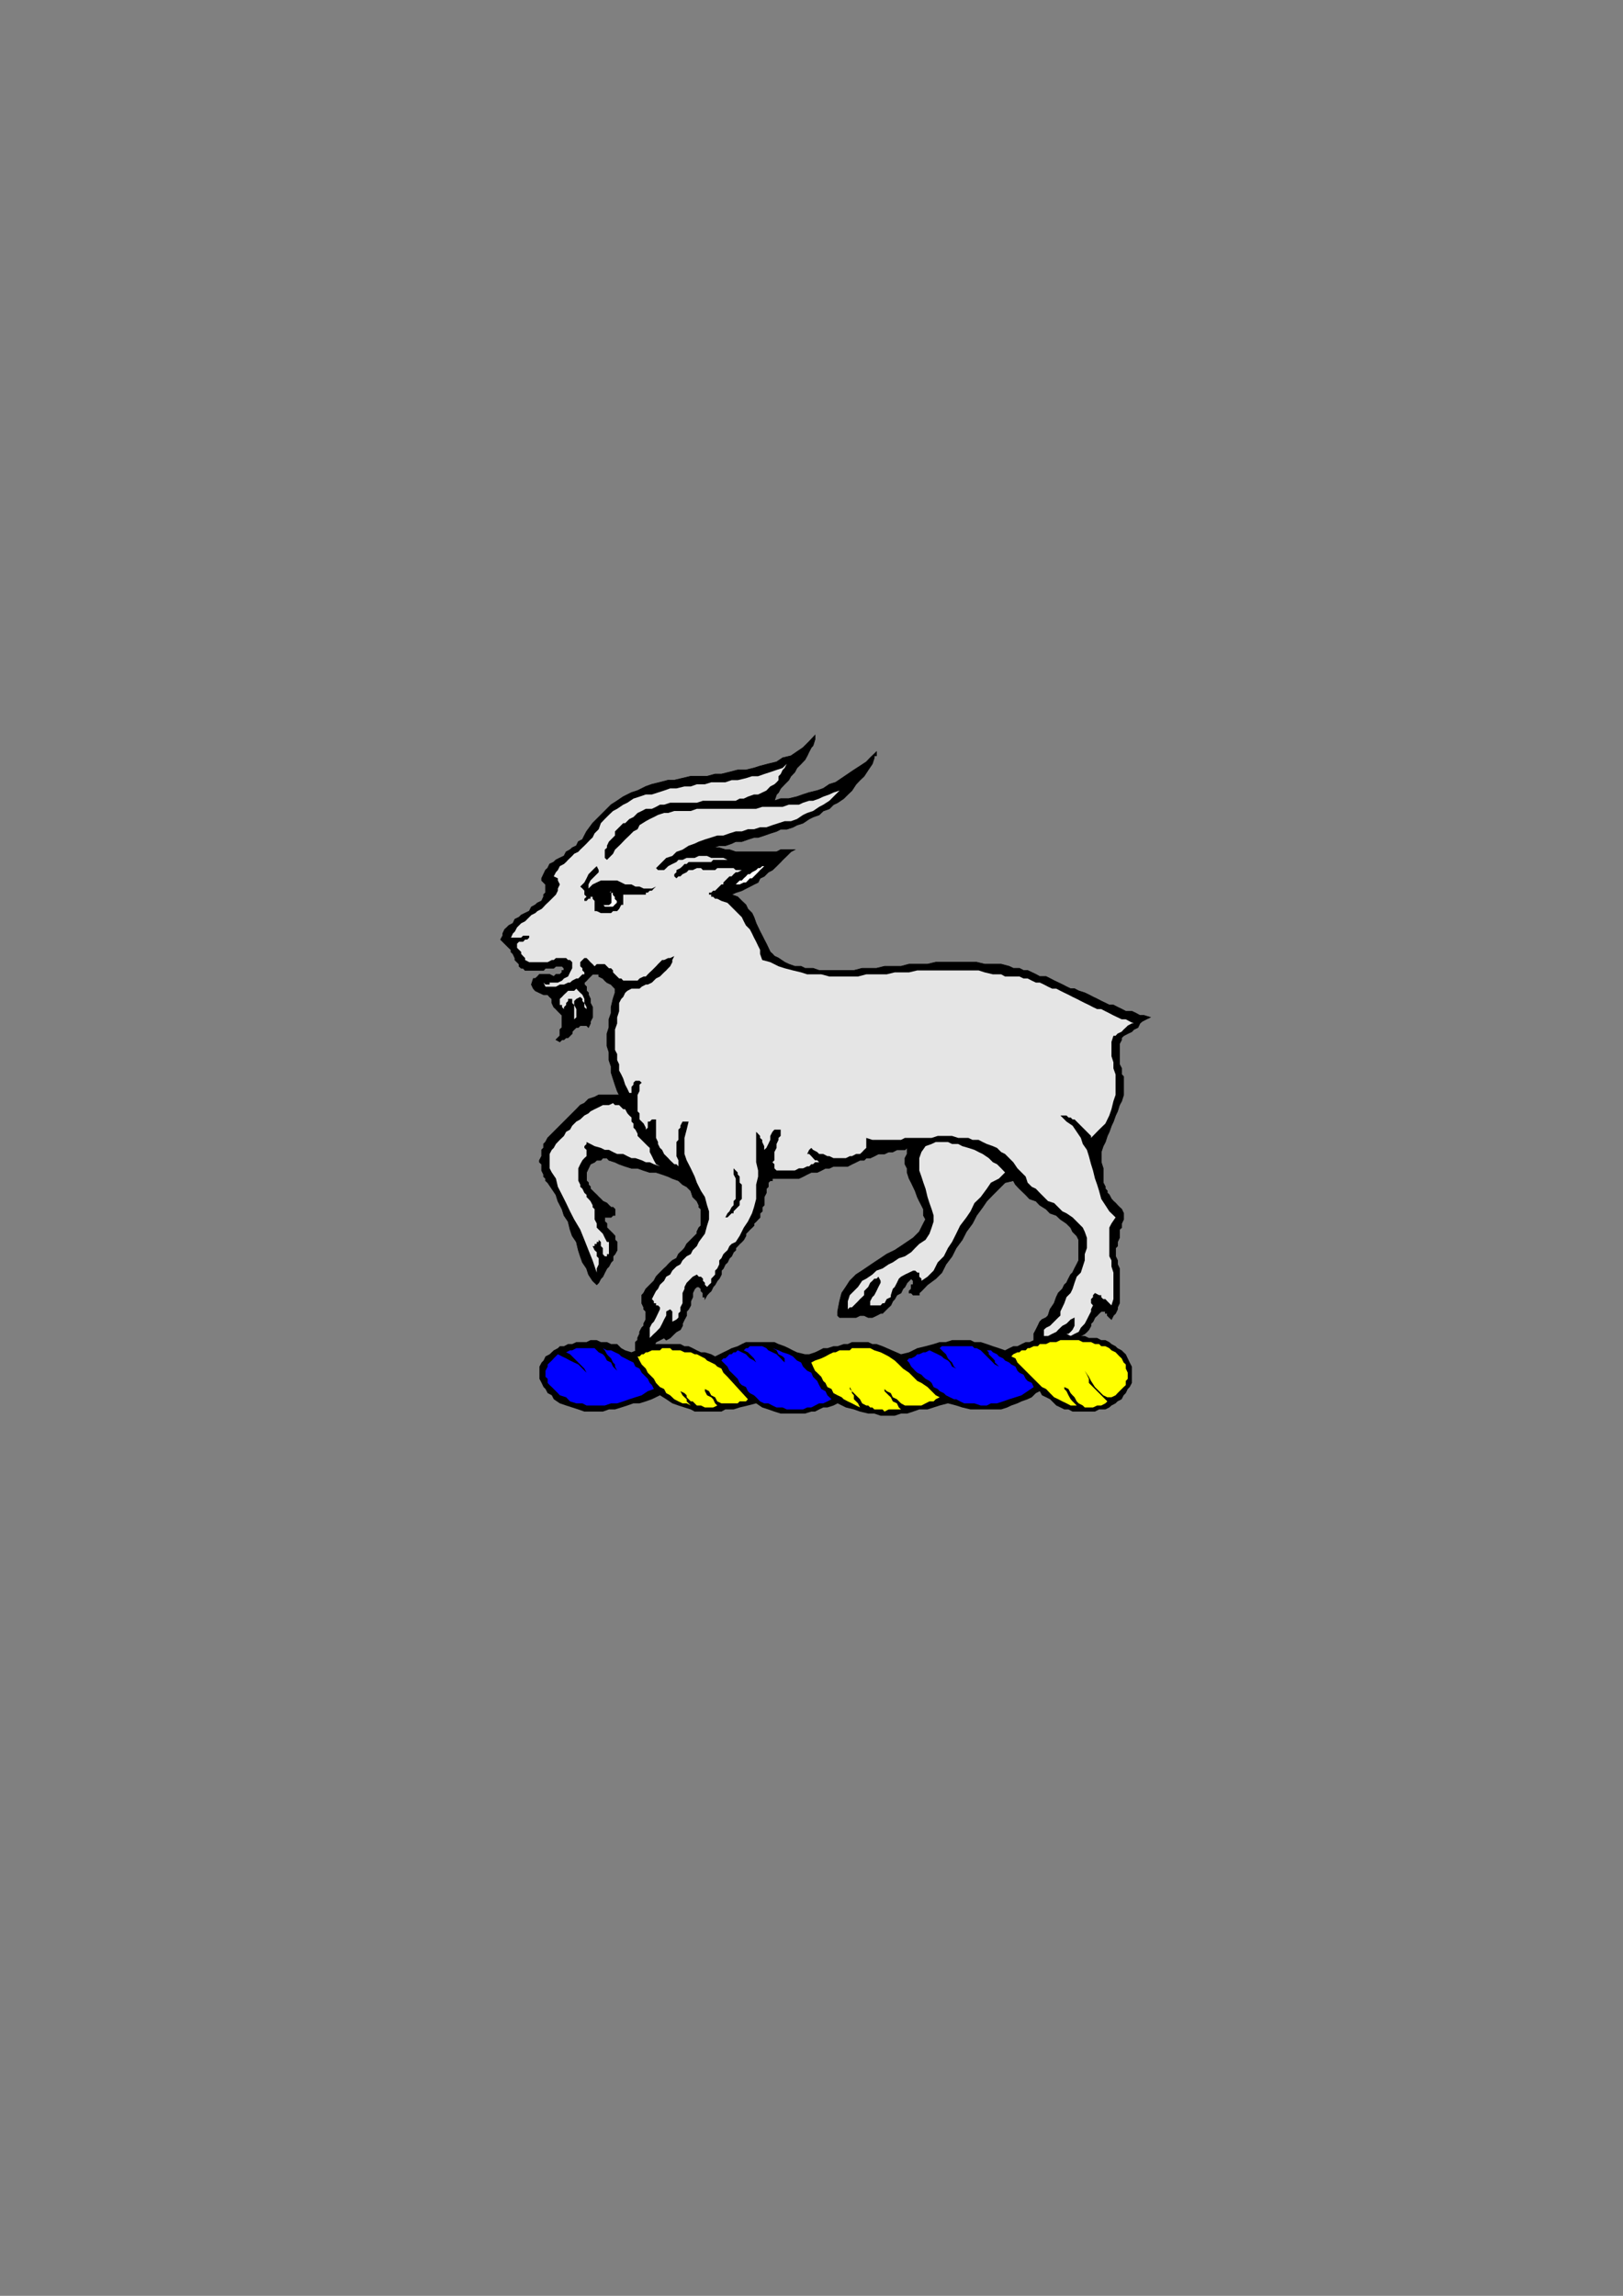 <?xml version="1.0" encoding="utf-8"?>
<!-- Created by UniConvertor 2.0rc4 (https://sk1project.net/) -->
<svg xmlns="http://www.w3.org/2000/svg" height="841.89pt" viewBox="0 0 595.276 841.89" width="595.276pt" version="1.1" xmlns:xlink="http://www.w3.org/1999/xlink" id="070725c0-f610-11ea-8899-dcc15c148e23">

<rect x="0" y="0" width="595.276" height="841.89" fill="#808080" stroke="none"/>

<g>
	<path style="fill:#000000;" d="M 233.054,495.177 L 234.566,495.897 236.078,495.897 237.59,495.177 239.822,493.665 240.614,492.153 242.054,491.433 243.566,490.641 244.358,491.433 245.798,490.641 247.31,489.129 248.102,488.409 249.542,487.617 250.334,486.177 250.334,485.385 251.054,483.873 251.846,482.433 251.846,480.921 252.566,480.129 253.358,478.689 253.358,477.177 254.078,475.665 254.078,474.153 254.798,472.641 255.59,471.921 256.31,471.921 257.102,472.641 257.102,473.433 257.822,474.153 257.822,474.945 257.822,475.665 258.542,475.665 258.542,476.385 259.334,474.945 260.054,474.153 260.846,473.433 261.566,471.921 262.286,471.129 263.078,469.689 263.798,468.897 264.59,467.385 264.59,465.945 265.31,465.153 266.03,463.641 266.822,462.921 267.542,461.409 268.334,460.689 269.054,459.177 269.846,458.457 269.846,457.665 270.566,456.945 271.286,456.153 272.078,455.433 272.798,454.641 273.59,453.201 273.59,452.409 274.31,451.689 275.03,450.897 275.822,450.177 276.542,449.457 276.542,448.665 277.334,447.945 278.054,447.153 278.774,446.433 278.774,444.921 279.566,444.201 279.566,443.409 279.566,442.689 280.286,441.969 280.286,440.457 280.286,439.665 280.286,438.945 281.078,437.433 281.078,436.713 281.078,435.921 281.798,435.201 281.798,434.409 281.798,433.689 282.518,432.969 283.31,432.969 283.31,432.177 285.542,432.177 287.054,432.177 289.286,432.177 290.798,432.177 293.03,432.177 294.542,431.457 296.054,430.665 297.566,429.945 299.726,429.945 301.238,429.225 302.75,428.433 304.19,428.433 305.702,427.713 307.214,427.713 308.726,427.713 310.958,427.713 312.47,426.921 313.982,426.201 315.422,425.481 316.934,425.481 317.726,424.689 319.166,424.689 320.678,423.969 322.19,423.177 323.702,423.177 324.422,423.177 325.934,422.457 327.446,422.457 328.958,421.665 330.47,421.665 331.91,421.665 332.702,420.945 332.702,423.177 331.91,424.689 331.91,426.921 332.702,428.433 332.702,429.945 333.422,432.177 334.214,433.689 334.934,435.201 335.654,436.713 336.446,438.945 337.166,440.457 337.958,441.969 338.678,443.409 338.678,445.713 339.47,447.153 338.678,448.665 337.166,451.689 334.934,453.921 332.702,455.433 330.47,456.945 328.166,458.457 325.214,459.897 322.982,461.409 320.678,462.921 318.446,464.433 316.214,465.945 313.982,467.385 311.678,469.689 310.238,471.921 308.726,474.153 307.934,477.177 307.214,480.921 307.214,480.921 307.214,481.641 307.214,481.641 307.214,482.433 307.934,483.153 307.934,483.153 307.934,483.153 307.934,483.153 308.726,483.153 309.446,483.153 310.958,483.153 312.47,483.153 313.982,483.153 315.422,482.433 316.934,482.433 318.446,483.153 319.958,483.153 321.47,482.433 322.982,481.641 323.702,481.641 325.214,480.129 325.934,479.409 326.726,478.689 327.446,477.177 328.166,476.385 328.958,474.945 330.47,474.153 331.19,472.641 331.91,471.921 332.702,470.409 333.422,469.689 334.214,468.897 334.934,469.689 334.934,469.689 334.934,470.409 334.934,471.129 334.214,471.129 334.214,471.921 334.214,472.641 333.422,473.433 333.422,474.153 334.214,474.153 334.934,474.945 335.654,474.945 336.446,474.945 337.166,474.945 337.166,474.153 337.958,473.433 340.19,471.129 343.214,468.897 345.446,466.665 346.958,463.641 349.19,460.689 350.702,457.665 352.934,454.641 354.446,451.689 356.678,448.665 358.19,445.713 360.422,442.689 361.934,440.457 364.166,438.153 366.398,435.921 368.63,433.689 371.654,432.969 372.446,434.409 373.886,435.921 376.19,438.153 377.63,439.665 379.934,440.457 381.374,441.969 383.678,443.409 385.118,444.921 387.422,445.713 388.934,447.153 391.166,448.665 392.678,450.177 393.398,451.689 394.91,453.201 395.63,454.641 395.63,456.945 395.63,459.177 395.63,460.689 395.63,462.201 394.91,463.641 394.118,465.153 393.398,466.665 392.678,467.385 391.886,468.897 391.166,470.409 390.374,471.129 389.654,472.641 388.142,474.153 387.422,475.665 386.63,477.897 385.118,480.129 384.398,482.433 383.678,483.153 382.166,483.873 381.374,484.665 380.654,486.177 379.934,487.617 379.142,489.129 379.142,489.921 379.142,491.433 380.654,492.873 382.166,493.665 383.678,493.665 385.118,492.873 386.63,492.873 388.142,492.873 388.934,492.873 390.374,493.665 391.886,493.665 392.678,492.873 394.118,492.153 394.91,492.153 395.63,491.433 396.422,489.921 397.862,489.129 398.654,488.409 399.374,487.617 400.166,486.177 400.166,485.385 400.886,484.665 401.606,483.153 402.398,482.433 403.118,481.641 403.91,480.921 404.63,480.921 405.422,480.921 405.422,481.641 406.142,481.641 406.142,482.433 406.862,483.153 406.862,483.153 407.654,483.873 408.374,482.433 409.166,481.641 409.886,480.129 409.886,479.409 410.606,477.897 410.606,476.385 410.606,475.665 410.606,474.153 410.606,472.641 410.606,471.921 410.606,470.409 410.606,469.689 410.606,468.177 410.606,467.385 410.606,465.945 410.606,465.153 409.886,463.641 409.886,462.201 409.166,460.689 409.166,459.177 409.166,457.665 409.886,456.945 409.886,455.433 410.606,453.921 410.606,452.409 410.606,450.897 411.398,450.177 411.398,448.665 412.118,447.153 412.118,445.713 412.118,444.921 411.398,443.409 410.606,442.689 409.886,441.969 409.166,441.177 408.374,440.457 407.654,439.665 406.862,438.153 406.142,437.433 406.142,436.713 405.422,435.921 405.422,435.201 404.63,433.689 404.63,432.969 404.63,432.177 404.63,430.665 404.63,429.945 404.63,428.433 403.91,426.201 403.91,424.689 403.91,422.457 404.63,420.297 405.422,418.785 406.142,416.553 406.862,415.041 407.654,412.809 408.374,411.297 409.166,409.065 409.886,407.553 410.606,405.249 411.398,403.809 412.118,401.505 412.118,399.273 412.118,397.041 412.118,396.321 412.118,394.809 411.398,394.017 411.398,392.577 411.398,391.785 410.606,390.273 410.606,389.553 410.606,388.041 410.606,387.321 410.606,385.809 410.606,385.017 410.606,383.577 410.606,382.785 411.398,381.273 411.398,380.553 412.118,379.833 413.63,379.041 415.142,378.321 415.862,377.529 417.374,376.809 418.094,375.297 418.886,374.577 420.398,373.785 421.91,373.065 419.606,372.345 418.094,372.345 416.654,371.553 415.142,370.833 412.91,370.833 411.398,370.041 409.886,369.321 408.374,368.529 406.862,368.529 405.422,367.809 403.91,367.089 402.398,366.297 400.886,365.577 399.374,364.785 397.862,364.065 395.63,363.345 394.118,362.553 392.678,362.553 391.166,361.833 389.654,361.041 388.142,360.321 386.63,359.601 385.118,358.809 383.678,358.089 381.374,358.089 379.934,357.297 378.422,356.577 376.91,355.857 375.398,355.857 373.886,355.065 371.654,355.065 370.142,354.345 367.19,353.553 364.166,353.553 361.142,353.553 358.19,352.833 355.166,352.833 352.142,352.833 349.19,352.833 346.166,352.833 343.214,352.833 340.19,353.553 336.446,353.553 333.422,353.553 330.47,354.345 327.446,354.345 324.422,354.345 321.47,355.065 319.166,355.065 316.214,355.065 313.19,355.857 310.238,355.857 307.934,355.857 304.982,355.857 302.75,355.857 300.446,355.857 298.214,355.065 295.262,355.065 293.822,354.345 291.518,354.345 289.286,353.553 287.774,352.833 285.542,351.321 284.03,350.601 283.31,349.809 282.518,349.089 281.798,347.577 281.078,346.065 280.286,344.553 279.566,343.113 278.774,341.601 278.054,340.089 277.334,338.577 276.542,336.345 275.822,334.833 274.31,333.321 273.59,331.809 272.078,330.369 270.566,328.857 268.334,328.065 269.846,327.345 272.078,326.625 273.59,325.833 275.03,325.113 276.542,324.321 278.054,323.601 278.774,322.089 280.286,321.369 281.798,319.857 283.31,319.065 284.822,317.625 286.334,316.113 287.054,315.321 288.566,313.881 290.078,312.369 291.518,311.577 289.286,311.577 287.774,311.577 286.334,311.577 284.822,312.369 282.518,312.369 281.078,312.369 278.774,312.369 277.334,312.369 275.03,312.369 273.59,312.369 271.286,312.369 269.846,312.369 267.542,311.577 266.03,311.577 263.798,310.857 261.566,310.857 263.798,310.137 266.03,310.137 268.334,309.345 269.846,308.625 272.078,308.625 274.31,307.833 276.542,307.113 278.054,307.113 280.286,306.393 282.518,305.601 284.822,304.881 286.334,304.089 288.566,304.089 290.798,303.369 292.31,302.577 294.542,301.857 296.774,300.345 298.214,299.625 300.446,298.833 301.958,297.393 304.19,296.601 305.702,295.089 307.214,294.369 309.446,292.857 310.958,291.345 312.47,289.905 313.982,287.601 315.422,286.089 316.934,284.649 318.446,282.345 319.958,280.113 320.678,277.881 320.678,277.881 320.678,277.161 321.47,277.161 321.47,276.369 321.47,276.369 321.47,275.649 321.47,275.649 321.47,275.649 319.166,277.881 317.726,279.393 315.422,280.905 313.19,282.345 310.958,283.857 308.726,285.369 306.494,286.881 304.19,287.601 301.958,289.113 299.726,289.905 296.774,290.625 294.542,291.345 292.31,292.137 289.286,292.857 286.334,292.857 284.03,293.649 284.822,291.345 285.542,290.625 286.334,289.113 287.774,287.601 289.286,286.089 290.078,284.649 291.518,283.137 292.31,281.625 293.822,280.113 295.262,278.601 296.054,277.161 296.774,275.649 297.566,274.137 298.214,273.417 298.934,271.113 298.934,269.601 296.774,271.905 294.542,274.137 292.31,275.649 290.078,277.161 287.054,277.881 284.822,279.393 281.798,280.113 278.774,280.905 276.542,281.625 273.59,282.345 270.566,282.345 267.542,283.137 264.59,283.857 262.286,283.857 259.334,284.649 256.31,284.649 253.358,284.649 250.334,285.369 247.31,286.089 245.078,286.089 242.054,286.881 239.102,287.601 236.87,288.393 233.846,289.905 231.614,290.625 228.59,292.137 226.358,293.649 224.126,295.089 221.822,297.393 219.59,299.625 217.358,301.857 215.126,304.881 214.334,306.393 213.614,307.833 212.102,308.625 211.382,310.137 209.87,310.857 209.078,311.577 207.638,312.369 206.846,313.881 205.334,314.601 203.894,315.321 203.102,316.113 201.59,316.833 200.87,318.345 200.078,319.065 199.358,320.577 198.638,322.089 198.638,322.881 199.358,323.601 200.078,324.321 200.078,325.113 200.078,325.833 200.078,327.345 199.358,328.065 199.358,328.857 198.638,330.369 197.126,331.089 196.334,331.809 194.894,332.601 194.102,334.113 192.59,334.833 191.15,335.553 190.358,336.345 188.846,337.065 188.126,338.577 186.614,339.369 185.894,340.089 185.102,340.809 184.382,342.321 184.382,343.113 183.59,344.553 184.382,345.345 185.102,346.065 185.894,346.857 186.614,347.577 187.406,348.297 187.406,349.089 188.126,349.809 188.846,351.321 188.846,352.041 189.638,352.833 190.358,353.553 190.358,354.345 191.15,355.065 191.87,355.065 192.59,355.857 193.382,355.857 194.894,355.857 195.614,355.857 196.334,355.857 197.126,355.857 197.846,355.857 198.638,355.857 199.358,355.857 200.078,355.065 200.87,355.065 201.59,355.065 202.382,355.065 203.102,355.065 203.894,354.345 204.614,354.345 205.334,354.345 206.126,354.345 206.846,355.065 206.846,355.857 206.126,355.857 206.126,356.577 205.334,357.297 204.614,357.297 203.894,357.297 203.102,358.089 201.59,357.297 200.87,357.297 199.358,357.297 198.638,357.297 197.846,357.297 197.126,358.089 196.334,358.809 195.614,358.809 194.894,361.041 195.614,362.553 196.334,363.345 197.846,364.065 199.358,364.785 200.87,364.785 201.59,365.577 202.382,366.297 202.382,367.809 203.102,369.321 203.894,370.041 204.614,370.833 205.334,371.553 206.126,372.345 206.126,373.785 206.126,374.577 206.126,376.089 206.126,376.809 205.334,377.529 205.334,378.321 205.334,379.041 205.334,379.833 204.614,380.553 203.894,381.273 205.334,382.065 206.126,381.273 206.846,381.273 207.638,380.553 208.358,380.553 209.078,379.833 209.87,379.041 209.87,378.321 210.59,377.529 211.382,376.809 212.102,376.809 212.822,376.089 212.822,376.089 213.614,376.089 215.126,376.089 215.846,376.809 216.566,375.297 216.566,374.577 217.358,373.065 217.358,372.345 217.358,370.833 217.358,370.041 217.358,369.321 216.566,367.809 216.566,367.089 216.566,366.297 215.846,364.785 215.846,364.065 215.126,363.345 215.126,361.833 214.334,361.041 214.334,360.321 215.126,359.601 215.846,358.809 216.566,358.089 217.358,357.297 218.078,357.297 218.87,357.297 219.59,357.297 219.59,358.089 221.102,358.809 221.822,359.601 222.614,360.321 224.126,361.041 224.846,361.833 225.566,362.553 225.566,363.345 225.566,364.065 224.846,366.297 224.126,369.321 224.126,371.553 223.334,373.785 223.334,376.809 222.614,379.041 222.614,381.273 222.614,383.577 223.334,385.809 223.334,388.761 224.126,391.065 224.126,393.297 224.846,395.529 225.566,397.761 226.358,400.065 227.078,401.505 224.846,401.505 223.334,401.505 221.102,401.505 219.59,401.505 218.078,402.297 215.846,403.017 214.334,404.529 212.822,405.249 211.382,406.761 209.87,408.273 208.358,409.785 206.846,411.297 205.334,412.809 203.894,414.249 202.382,415.761 200.87,417.273 200.078,418.785 199.358,419.505 199.358,420.945 198.638,421.665 198.638,423.177 198.638,423.969 197.846,425.481 197.846,426.201 198.638,426.921 198.638,428.433 198.638,429.225 199.358,430.665 199.358,431.457 200.078,432.177 200.078,432.969 200.87,433.689 202.382,435.921 203.894,438.153 204.614,440.457 206.126,443.409 206.846,445.713 208.358,447.945 209.078,450.897 209.87,453.201 211.382,455.433 212.102,458.457 212.822,460.689 213.614,462.921 215.126,465.153 215.846,467.385 217.358,469.689 218.87,471.129 219.59,470.409 220.382,468.897 221.102,468.177 221.822,466.665 222.614,465.153 223.334,464.433 224.126,462.921 224.846,462.201 224.846,460.689 225.566,459.897 226.358,458.457 226.358,457.665 226.358,456.153 226.358,455.433 225.566,454.641 225.566,453.201 224.846,452.409 224.126,451.689 223.334,450.897 222.614,450.177 222.614,448.665 221.822,447.945 221.822,447.153 221.822,446.433 221.822,446.433 221.822,446.433 221.822,446.433 222.614,446.433 222.614,446.433 223.334,446.433 223.334,446.433 224.126,446.433 224.126,446.433 224.846,445.713 225.566,445.713 225.566,444.921 225.566,444.201 225.566,443.409 224.846,442.689 224.126,442.689 223.334,441.969 222.614,441.177 221.102,440.457 220.382,439.665 219.59,438.945 218.87,438.153 218.078,437.433 217.358,436.713 216.566,435.921 216.566,435.201 215.846,434.409 215.846,433.689 215.126,432.969 215.126,432.177 215.126,430.665 215.126,429.945 215.846,428.433 216.566,426.921 218.078,426.201 218.87,425.481 220.382,425.481 221.102,424.689 222.614,424.689 223.334,425.481 225.566,426.201 227.078,426.921 229.31,427.713 231.614,428.433 233.846,428.433 236.078,429.225 238.31,429.945 240.614,429.945 242.846,430.665 245.078,431.457 246.59,432.177 248.822,432.969 250.334,434.409 251.846,435.201 253.358,436.713 254.078,438.945 254.798,439.665 255.59,440.457 256.31,441.969 256.31,442.689 257.102,443.409 257.102,444.921 257.102,445.713 257.102,446.433 257.102,447.153 257.102,448.665 257.102,449.457 256.31,450.177 255.59,451.689 255.59,452.409 254.798,453.201 253.358,454.641 252.566,455.433 251.846,456.153 251.054,457.665 250.334,458.457 249.542,459.177 248.822,459.897 248.102,461.409 246.59,462.201 245.798,462.921 245.078,463.641 244.358,464.433 243.566,465.153 242.054,466.665 241.334,467.385 240.614,468.177 239.822,469.689 239.102,470.409 237.59,471.921 236.87,472.641 236.078,474.153 235.358,474.945 235.358,476.385 235.358,477.897 236.078,479.409 236.078,480.129 236.87,480.921 236.87,482.433 236.87,483.153 236.87,483.873 236.078,485.385 236.078,486.177 235.358,486.897 234.566,488.409 234.566,489.129 233.846,490.641 233.846,491.433 233.054,492.153 233.054,493.665 233.054,494.385 233.054,495.177 Z" />
	<path style="stroke:#000000;stroke-width:0.216;stroke-miterlimit:10.433;fill:none;" d="M 233.054,495.177 L 233.054,495.177 234.566,495.897 236.078,495.897 237.59,495.177 239.822,493.665 240.614,492.153 242.054,491.433 243.566,490.641 244.358,491.433 244.358,491.433 245.798,490.641 247.31,489.129 248.102,488.409 249.542,487.617 250.334,486.177 250.334,485.385 251.054,483.873 251.846,482.433 251.846,480.921 252.566,480.129 253.358,478.689 253.358,477.177 254.078,475.665 254.078,474.153 254.798,472.641 255.59,471.921 255.59,471.921 256.31,471.921 257.102,472.641 257.102,473.433 257.822,474.153 257.822,474.945 257.822,475.665 258.542,475.665 258.542,476.385 258.542,476.385 259.334,474.945 260.054,474.153 260.846,473.433 261.566,471.921 262.286,471.129 263.078,469.689 263.798,468.897 264.59,467.385 264.59,465.945 265.31,465.153 266.03,463.641 266.822,462.921 267.542,461.409 268.334,460.689 269.054,459.177 269.846,458.457 269.846,458.457 269.846,457.665 270.566,456.945 271.286,456.153 272.078,455.433 272.798,454.641 273.59,453.201 273.59,452.409 274.31,451.689 275.03,450.897 275.822,450.177 276.542,449.457 276.542,448.665 277.334,447.945 278.054,447.153 278.774,446.433 278.774,444.921 278.774,444.921 279.566,444.201 279.566,443.409 279.566,442.689 280.286,441.969 280.286,440.457 280.286,439.665 280.286,438.945 281.078,437.433 281.078,436.713 281.078,435.921 281.798,435.201 281.798,434.409 281.798,433.689 282.518,432.969 283.31,432.969 283.31,432.177 283.31,432.177 285.542,432.177 287.054,432.177 289.286,432.177 290.798,432.177 293.03,432.177 294.542,431.457 296.054,430.665 297.566,429.945 299.726,429.945 301.238,429.225 302.75,428.433 304.19,428.433 305.702,427.713 307.214,427.713 308.726,427.713 310.958,427.713 310.958,427.713 312.47,426.921 313.982,426.201 315.422,425.481 316.934,425.481 317.726,424.689 319.166,424.689 320.678,423.969 322.19,423.177 323.702,423.177 324.422,423.177 325.934,422.457 327.446,422.457 328.958,421.665 330.47,421.665 331.91,421.665 332.702,420.945 332.702,420.945 332.702,423.177 331.91,424.689 331.91,426.921 332.702,428.433 332.702,429.945 333.422,432.177 334.214,433.689 334.934,435.201 335.654,436.713 336.446,438.945 337.166,440.457 337.958,441.969 338.678,443.409 338.678,445.713 339.47,447.153 338.678,448.665 338.678,448.665 337.166,451.689 334.934,453.921 332.702,455.433 330.47,456.945 328.166,458.457 325.214,459.897 322.982,461.409 320.678,462.921 318.446,464.433 316.214,465.945 313.982,467.385 311.678,469.689 310.238,471.921 308.726,474.153 307.934,477.177 307.214,480.921 307.214,480.921 307.214,480.921 307.214,481.641 307.214,481.641 307.214,482.433 307.934,483.153 307.934,483.153 307.934,483.153 307.934,483.153 307.934,483.153 308.726,483.153 309.446,483.153 310.958,483.153 312.47,483.153 313.982,483.153 315.422,482.433 316.934,482.433 318.446,483.153 318.446,483.153 319.958,483.153 321.47,482.433 322.982,481.641 323.702,481.641 325.214,480.129 325.934,479.409 326.726,478.689 327.446,477.177 328.166,476.385 328.958,474.945 330.47,474.153 331.19,472.641 331.91,471.921 332.702,470.409 333.422,469.689 334.214,468.897 334.214,468.897 334.934,469.689 334.934,469.689 334.934,470.409 334.934,471.129 334.214,471.129 334.214,471.921 334.214,472.641 333.422,473.433 333.422,473.433 333.422,474.153 334.214,474.153 334.934,474.945 335.654,474.945 336.446,474.945 337.166,474.945 337.166,474.153 337.958,473.433 337.958,473.433 340.19,471.129 343.214,468.897 345.446,466.665 346.958,463.641 349.19,460.689 350.702,457.665 352.934,454.641 354.446,451.689 356.678,448.665 358.19,445.713 360.422,442.689 361.934,440.457 364.166,438.153 366.398,435.921 368.63,433.689 371.654,432.969 371.654,432.969 372.446,434.409 373.886,435.921 376.19,438.153 377.63,439.665 379.934,440.457 381.374,441.969 383.678,443.409 385.118,444.921 387.422,445.713 388.934,447.153 391.166,448.665 392.678,450.177 393.398,451.689 394.91,453.201 395.63,454.641 395.63,456.945 395.63,456.945 395.63,459.177 395.63,460.689 395.63,462.201 394.91,463.641 394.118,465.153 393.398,466.665 392.678,467.385 391.886,468.897 391.166,470.409 390.374,471.129 389.654,472.641 388.142,474.153 387.422,475.665 386.63,477.897 385.118,480.129 384.398,482.433 384.398,482.433 383.678,483.153 382.166,483.873 381.374,484.665 380.654,486.177 379.934,487.617 379.142,489.129 379.142,489.921 379.142,491.433 379.142,491.433 380.654,492.873 382.166,493.665 383.678,493.665 385.118,492.873 386.63,492.873 388.142,492.873 388.934,492.873 390.374,493.665 390.374,493.665 391.886,493.665 392.678,492.873 394.118,492.153 394.91,492.153 395.63,491.433 396.422,489.921 397.862,489.129 398.654,488.409 399.374,487.617 400.166,486.177 400.166,485.385 400.886,484.665 401.606,483.153 402.398,482.433 403.118,481.641 403.91,480.921 403.91,480.921 404.63,480.921 405.422,480.921 405.422,481.641 406.142,481.641 406.142,482.433 406.862,483.153 406.862,483.153 407.654,483.873 407.654,483.873 408.374,482.433 409.166,481.641 409.886,480.129 409.886,479.409 410.606,477.897 410.606,476.385 410.606,475.665 410.606,474.153 410.606,472.641 410.606,471.921 410.606,470.409 410.606,469.689 410.606,468.177 410.606,467.385 410.606,465.945 410.606,465.153 410.606,465.153 409.886,463.641 409.886,462.201 409.166,460.689 409.166,459.177 409.166,457.665 409.886,456.945 409.886,455.433 410.606,453.921 410.606,452.409 410.606,450.897 411.398,450.177 411.398,448.665 412.118,447.153 412.118,445.713 412.118,444.921 411.398,443.409 411.398,443.409 410.606,442.689 409.886,441.969 409.166,441.177 408.374,440.457 407.654,439.665 406.862,438.153 406.142,437.433 406.142,436.713 405.422,435.921 405.422,435.201 404.63,433.689 404.63,432.969 404.63,432.177 404.63,430.665 404.63,429.945 404.63,428.433 404.63,428.433 403.91,426.201 403.91,424.689 403.91,422.457 404.63,420.297 405.422,418.785 406.142,416.553 406.862,415.041 407.654,412.809 408.374,411.297 409.166,409.065 409.886,407.553 410.606,405.249 411.398,403.809 412.118,401.505 412.118,399.273 412.118,397.041 412.118,397.041 412.118,396.321 412.118,394.809 411.398,394.017 411.398,392.577 411.398,391.785 410.606,390.273 410.606,389.553 410.606,388.041 410.606,387.321 410.606,385.809 410.606,385.017 410.606,383.577 410.606,382.785 411.398,381.273 411.398,380.553 412.118,379.833 412.118,379.833 413.63,379.041 415.142,378.321 415.862,377.529 417.374,376.809 418.094,375.297 418.886,374.577 420.398,373.785 421.91,373.065 421.91,373.065 419.606,372.345 418.094,372.345 416.654,371.553 415.142,370.833 412.91,370.833 411.398,370.041 409.886,369.321 408.374,368.529 406.862,368.529 405.422,367.809 403.91,367.089 402.398,366.297 400.886,365.577 399.374,364.785 397.862,364.065 395.63,363.345 394.118,362.553 392.678,362.553 391.166,361.833 389.654,361.041 388.142,360.321 386.63,359.601 385.118,358.809 383.678,358.089 381.374,358.089 379.934,357.297 378.422,356.577 376.91,355.857 375.398,355.857 373.886,355.065 371.654,355.065 370.142,354.345 370.142,354.345 367.19,353.553 364.166,353.553 361.142,353.553 358.19,352.833 355.166,352.833 352.142,352.833 349.19,352.833 346.166,352.833 343.214,352.833 340.19,353.553 336.446,353.553 333.422,353.553 330.47,354.345 327.446,354.345 324.422,354.345 321.47,355.065 319.166,355.065 316.214,355.065 313.19,355.857 310.238,355.857 307.934,355.857 304.982,355.857 302.75,355.857 300.446,355.857 298.214,355.065 295.262,355.065 293.822,354.345 291.518,354.345 289.286,353.553 287.774,352.833 285.542,351.321 284.03,350.601 284.03,350.601 283.31,349.809 282.518,349.089 281.798,347.577 281.078,346.065 280.286,344.553 279.566,343.113 278.774,341.601 278.054,340.089 277.334,338.577 276.542,336.345 275.822,334.833 274.31,333.321 273.59,331.809 272.078,330.369 270.566,328.857 268.334,328.065 268.334,328.065 269.846,327.345 272.078,326.625 273.59,325.833 275.03,325.113 276.542,324.321 278.054,323.601 278.774,322.089 280.286,321.369 281.798,319.857 283.31,319.065 284.822,317.625 286.334,316.113 287.054,315.321 288.566,313.881 290.078,312.369 291.518,311.577 291.518,311.577 289.286,311.577 287.774,311.577 286.334,311.577 284.822,312.369 282.518,312.369 281.078,312.369 278.774,312.369 277.334,312.369 275.03,312.369 273.59,312.369 271.286,312.369 269.846,312.369 267.542,311.577 266.03,311.577 263.798,310.857 261.566,310.857 261.566,310.857 263.798,310.137 266.03,310.137 268.334,309.345 269.846,308.625 272.078,308.625 274.31,307.833 276.542,307.113 278.054,307.113 280.286,306.393 282.518,305.601 284.822,304.881 286.334,304.089 288.566,304.089 290.798,303.369 292.31,302.577 294.542,301.857 296.774,300.345 298.214,299.625 300.446,298.833 301.958,297.393 304.19,296.601 305.702,295.089 307.214,294.369 309.446,292.857 310.958,291.345 312.47,289.905 313.982,287.601 315.422,286.089 316.934,284.649 318.446,282.345 319.958,280.113 320.678,277.881 320.678,277.881 320.678,277.881 320.678,277.161 321.47,277.161 321.47,276.369 321.47,276.369 321.47,275.649 321.47,275.649 321.47,275.649 321.47,275.649 319.166,277.881 317.726,279.393 315.422,280.905 313.19,282.345 310.958,283.857 308.726,285.369 306.494,286.881 304.19,287.601 301.958,289.113 299.726,289.905 296.774,290.625 294.542,291.345 292.31,292.137 289.286,292.857 286.334,292.857 284.03,293.649 284.03,293.649 284.822,291.345 285.542,290.625 286.334,289.113 287.774,287.601 289.286,286.089 290.078,284.649 291.518,283.137 292.31,281.625 293.822,280.113 295.262,278.601 296.054,277.161 296.774,275.649 297.566,274.137 298.214,273.417 298.934,271.113 298.934,269.601 298.934,269.601 296.774,271.905 294.542,274.137 292.31,275.649 290.078,277.161 287.054,277.881 284.822,279.393 281.798,280.113 278.774,280.905 276.542,281.625 273.59,282.345 270.566,282.345 267.542,283.137 264.59,283.857 262.286,283.857 259.334,284.649 256.31,284.649 253.358,284.649 250.334,285.369 247.31,286.089 245.078,286.089 242.054,286.881 239.102,287.601 236.87,288.393 233.846,289.905 231.614,290.625 228.59,292.137 226.358,293.649 224.126,295.089 221.822,297.393 219.59,299.625 217.358,301.857 215.126,304.881 215.126,304.881 214.334,306.393 213.614,307.833 212.102,308.625 211.382,310.137 209.87,310.857 209.078,311.577 207.638,312.369 206.846,313.881 205.334,314.601 203.894,315.321 203.102,316.113 201.59,316.833 200.87,318.345 200.078,319.065 199.358,320.577 198.638,322.089 198.638,322.089 198.638,322.881 199.358,323.601 200.078,324.321 200.078,325.113 200.078,325.833 200.078,327.345 199.358,328.065 199.358,328.857 199.358,328.857 198.638,330.369 197.126,331.089 196.334,331.809 194.894,332.601 194.102,334.113 192.59,334.833 191.15,335.553 190.358,336.345 188.846,337.065 188.126,338.577 186.614,339.369 185.894,340.089 185.102,340.809 184.382,342.321 184.382,343.113 183.59,344.553 183.59,344.553 184.382,345.345 185.102,346.065 185.894,346.857 186.614,347.577 187.406,348.297 187.406,349.089 188.126,349.809 188.846,351.321 188.846,352.041 189.638,352.833 190.358,353.553 190.358,354.345 191.15,355.065 191.87,355.065 192.59,355.857 193.382,355.857 193.382,355.857 194.894,355.857 195.614,355.857 196.334,355.857 197.126,355.857 197.846,355.857 198.638,355.857 199.358,355.857 200.078,355.065 200.87,355.065 201.59,355.065 202.382,355.065 203.102,355.065 203.894,354.345 204.614,354.345 205.334,354.345 206.126,354.345 206.126,354.345 206.846,355.065 206.846,355.857 206.126,355.857 206.126,356.577 205.334,357.297 204.614,357.297 203.894,357.297 203.102,358.089 203.102,358.089 201.59,357.297 200.87,357.297 199.358,357.297 198.638,357.297 197.846,357.297 197.126,358.089 196.334,358.809 195.614,358.809 195.614,358.809 194.894,361.041 195.614,362.553 196.334,363.345 197.846,364.065 199.358,364.785 200.87,364.785 201.59,365.577 202.382,366.297 202.382,366.297 202.382,367.809 203.102,369.321 203.894,370.041 204.614,370.833 205.334,371.553 206.126,372.345 206.126,373.785 206.126,374.577 206.126,374.577 206.126,376.089 206.126,376.809 205.334,377.529 205.334,378.321 205.334,379.041 205.334,379.833 204.614,380.553 203.894,381.273 203.894,381.273 205.334,382.065 206.126,381.273 206.846,381.273 207.638,380.553 208.358,380.553 209.078,379.833 209.87,379.041 209.87,378.321 210.59,377.529 211.382,376.809 212.102,376.809 212.822,376.089 212.822,376.089 213.614,376.089 215.126,376.089 215.846,376.809 215.846,376.809 216.566,375.297 216.566,374.577 217.358,373.065 217.358,372.345 217.358,370.833 217.358,370.041 217.358,369.321 216.566,367.809 216.566,367.089 216.566,366.297 215.846,364.785 215.846,364.065 215.126,363.345 215.126,361.833 214.334,361.041 214.334,360.321 214.334,360.321 215.126,359.601 215.846,358.809 216.566,358.089 217.358,357.297 218.078,357.297 218.87,357.297 219.59,357.297 219.59,358.089 219.59,358.089 221.102,358.809 221.822,359.601 222.614,360.321 224.126,361.041 224.846,361.833 225.566,362.553 225.566,363.345 225.566,364.065 225.566,364.065 224.846,366.297 224.126,369.321 224.126,371.553 223.334,373.785 223.334,376.809 222.614,379.041 222.614,381.273 222.614,383.577 223.334,385.809 223.334,388.761 224.126,391.065 224.126,393.297 224.846,395.529 225.566,397.761 226.358,400.065 227.078,401.505 227.078,401.505 224.846,401.505 223.334,401.505 221.102,401.505 219.59,401.505 218.078,402.297 215.846,403.017 214.334,404.529 212.822,405.249 211.382,406.761 209.87,408.273 208.358,409.785 206.846,411.297 205.334,412.809 203.894,414.249 202.382,415.761 200.87,417.273 200.87,417.273 200.078,418.785 199.358,419.505 199.358,420.945 198.638,421.665 198.638,423.177 198.638,423.969 197.846,425.481 197.846,426.201 198.638,426.921 198.638,428.433 198.638,429.225 199.358,430.665 199.358,431.457 200.078,432.177 200.078,432.969 200.87,433.689 200.87,433.689 202.382,435.921 203.894,438.153 204.614,440.457 206.126,443.409 206.846,445.713 208.358,447.945 209.078,450.897 209.87,453.201 211.382,455.433 212.102,458.457 212.822,460.689 213.614,462.921 215.126,465.153 215.846,467.385 217.358,469.689 218.87,471.129 218.87,471.129 219.59,470.409 220.382,468.897 221.102,468.177 221.822,466.665 222.614,465.153 223.334,464.433 224.126,462.921 224.846,462.201 224.846,460.689 225.566,459.897 226.358,458.457 226.358,457.665 226.358,456.153 226.358,455.433 225.566,454.641 225.566,453.201 225.566,453.201 224.846,452.409 224.126,451.689 223.334,450.897 222.614,450.177 222.614,448.665 221.822,447.945 221.822,447.153 221.822,446.433 221.822,446.433 221.822,446.433 221.822,446.433 221.822,446.433 222.614,446.433 222.614,446.433 223.334,446.433 223.334,446.433 224.126,446.433 224.126,446.433 224.126,446.433 224.846,445.713 225.566,445.713 225.566,444.921 225.566,444.201 225.566,443.409 224.846,442.689 224.126,442.689 224.126,442.689 223.334,441.969 222.614,441.177 221.102,440.457 220.382,439.665 219.59,438.945 218.87,438.153 218.078,437.433 217.358,436.713 216.566,435.921 216.566,435.201 215.846,434.409 215.846,433.689 215.126,432.969 215.126,432.177 215.126,430.665 215.126,429.945 215.126,429.945 215.846,428.433 216.566,426.921 218.078,426.201 218.87,425.481 220.382,425.481 221.102,424.689 222.614,424.689 223.334,425.481 223.334,425.481 225.566,426.201 227.078,426.921 229.31,427.713 231.614,428.433 233.846,428.433 236.078,429.225 238.31,429.945 240.614,429.945 242.846,430.665 245.078,431.457 246.59,432.177 248.822,432.969 250.334,434.409 251.846,435.201 253.358,436.713 254.078,438.945 254.078,438.945 254.798,439.665 255.59,440.457 256.31,441.969 256.31,442.689 257.102,443.409 257.102,444.921 257.102,445.713 257.102,446.433 257.102,447.153 257.102,448.665 257.102,449.457 256.31,450.177 255.59,451.689 255.59,452.409 254.798,453.201 253.358,454.641 253.358,454.641 252.566,455.433 251.846,456.153 251.054,457.665 250.334,458.457 249.542,459.177 248.822,459.897 248.102,461.409 246.59,462.201 245.798,462.921 245.078,463.641 244.358,464.433 243.566,465.153 242.054,466.665 241.334,467.385 240.614,468.177 239.822,469.689 239.822,469.689 239.102,470.409 237.59,471.921 236.87,472.641 236.078,474.153 235.358,474.945 235.358,476.385 235.358,477.897 236.078,479.409 236.078,479.409 236.078,480.129 236.87,480.921 236.87,482.433 236.87,483.153 236.87,483.873 236.078,485.385 236.078,486.177 235.358,486.897 234.566,488.409 234.566,489.129 233.846,490.641 233.846,491.433 233.054,492.153 233.054,493.665 233.054,494.385 233.054,495.177" />
	<path style="fill:#e5e5e5;" d="M 310.958,480.129 L 311.678,479.409 312.47,479.409 313.19,478.689 313.982,477.897 314.702,477.177 315.422,476.385 316.214,475.665 316.934,474.945 316.934,473.433 317.726,472.641 318.446,471.921 319.166,470.409 319.958,469.689 320.678,468.897 321.47,468.897 322.19,468.177 322.982,469.689 322.982,470.409 322.19,471.921 321.47,473.433 320.678,474.945 319.958,475.665 319.166,477.177 319.166,478.689 319.958,478.689 321.47,478.689 322.982,478.689 323.702,477.897 324.422,477.897 325.214,476.385 326.726,475.665 326.726,474.945 327.446,472.641 328.166,471.921 328.958,470.409 329.678,468.897 330.47,468.177 331.91,467.385 333.422,466.665 334.934,465.945 335.654,465.945 336.446,466.665 337.166,466.665 337.166,467.385 337.166,468.177 337.958,468.897 337.958,469.689 337.958,469.689 340.19,468.177 342.422,465.945 343.934,462.921 346.166,460.689 347.678,457.665 349.19,455.433 350.702,452.409 352.142,449.457 354.446,446.433 355.958,444.201 357.398,441.177 359.702,438.945 361.934,435.921 363.446,433.689 366.398,432.177 368.63,429.945 367.19,428.433 365.678,426.921 364.166,426.201 362.654,424.689 360.422,423.177 358.91,422.457 357.398,421.665 355.166,420.945 352.934,420.297 351.422,419.505 349.19,419.505 347.678,418.785 345.446,418.785 343.214,418.785 341.702,419.505 339.47,420.297 337.958,422.457 337.166,424.689 337.166,426.921 337.166,429.225 337.958,431.457 338.678,433.689 339.47,435.921 340.19,438.945 340.91,441.177 341.702,443.409 342.422,445.713 342.422,447.945 341.702,450.177 340.91,452.409 339.47,454.641 337.166,456.153 335.654,457.665 334.214,459.177 331.91,460.689 329.678,461.409 327.446,462.921 325.934,463.641 323.702,465.153 321.47,465.945 319.958,467.385 317.726,468.897 316.214,469.689 314.702,471.921 313.19,473.433 311.678,474.945 310.958,477.177 310.958,480.129 Z M 218.87,466.665 L 218.87,465.153 219.59,463.641 219.59,462.921 219.59,461.409 218.87,460.689 218.87,459.177 218.078,458.457 217.358,456.945 218.078,456.945 218.078,456.153 218.87,456.153 218.87,455.433 219.59,455.433 219.59,454.641 220.382,455.433 220.382,456.153 220.382,456.945 221.102,457.665 221.102,458.457 221.102,458.457 221.102,459.177 221.102,459.897 221.822,460.689 222.614,460.689 222.614,459.897 223.334,459.897 223.334,459.177 223.334,457.665 223.334,456.945 223.334,456.153 223.334,455.433 222.614,455.433 221.822,453.921 221.102,452.409 219.59,450.897 218.87,450.177 218.87,448.665 218.078,447.153 218.078,445.713 218.078,444.201 218.078,443.409 218.078,443.409 217.358,442.689 217.358,441.969 216.566,440.457 215.846,439.665 215.126,438.945 215.126,438.153 214.334,437.433 213.614,435.921 212.822,435.201 212.822,434.409 212.102,432.969 212.102,432.177 212.102,430.665 212.102,429.945 212.102,428.433 212.822,426.921 213.614,425.481 214.334,424.689 215.126,423.969 215.126,423.177 215.126,421.665 214.334,420.945 214.334,420.297 214.334,420.297 215.126,419.505 215.126,419.505 215.126,418.785 215.126,418.785 215.126,418.785 215.126,418.785 216.566,419.505 218.078,420.297 220.382,420.945 221.822,421.665 223.334,421.665 224.846,422.457 226.358,423.177 228.59,423.177 230.102,423.969 231.614,424.689 233.054,424.689 235.358,425.481 236.87,426.201 238.31,426.201 239.822,426.921 242.054,427.713 240.614,426.921 239.822,425.481 239.102,423.969 238.31,422.457 238.31,420.945 237.59,420.297 236.078,418.785 234.566,417.273 233.846,416.553 233.846,415.761 233.054,414.249 232.334,413.529 232.334,412.017 231.614,411.297 231.614,409.785 230.822,409.065 230.102,408.273 229.31,406.761 228.59,406.761 227.87,406.041 227.078,405.249 225.566,405.249 224.846,404.529 223.334,405.249 221.102,405.249 219.59,406.041 218.078,406.761 216.566,407.553 215.846,408.273 214.334,409.065 212.822,410.505 211.382,411.297 209.87,412.809 209.078,414.249 207.638,415.041 206.846,416.553 205.334,417.993 203.894,419.505 203.102,420.945 202.382,421.665 201.59,423.177 201.59,424.689 201.59,426.201 201.59,428.433 202.382,429.945 203.894,432.177 204.614,435.201 206.126,438.153 207.638,441.177 209.078,444.201 210.59,447.153 212.822,450.897 214.334,454.641 215.846,458.457 217.358,462.201 218.87,466.665 Z M 238.31,490.641 L 239.822,489.129 240.614,488.409 242.054,486.897 242.846,485.385 243.566,483.873 244.358,482.433 244.358,480.921 245.798,480.129 245.798,480.129 246.59,480.921 246.59,481.641 246.59,482.433 246.59,483.153 246.59,483.153 246.59,483.873 246.59,484.665 248.102,483.873 248.822,483.153 248.822,481.641 249.542,480.921 249.542,479.409 250.334,477.897 250.334,477.177 250.334,475.665 250.334,474.153 251.054,472.641 251.054,471.921 251.846,470.409 252.566,469.689 253.358,468.897 254.078,468.177 255.59,467.385 256.31,468.177 257.102,468.177 257.822,468.897 257.822,469.689 257.822,469.689 258.542,470.409 258.542,471.129 259.334,471.921 260.054,471.129 260.846,470.409 260.846,468.897 261.566,468.177 262.286,467.385 262.286,465.945 263.078,465.153 263.798,463.641 263.798,462.201 264.59,461.409 265.31,459.897 266.03,459.177 266.822,458.457 267.542,456.945 268.334,456.153 269.846,455.433 271.286,453.201 272.798,450.177 274.31,447.945 275.822,444.921 276.542,442.689 277.334,439.665 277.334,436.713 277.334,434.409 278.054,431.457 278.054,429.225 277.334,426.201 277.334,423.969 277.334,421.665 277.334,419.505 277.334,417.273 277.334,415.041 278.054,415.761 278.774,416.553 278.774,417.273 279.566,417.993 279.566,418.785 280.286,420.297 280.286,420.945 280.286,421.665 281.078,420.945 281.798,419.505 282.518,417.993 282.518,416.553 283.31,415.041 284.03,414.249 284.822,414.249 286.334,414.249 286.334,415.041 286.334,416.553 285.542,417.273 285.542,417.993 284.822,419.505 284.822,420.297 284.822,420.945 284.03,422.457 284.03,423.177 284.03,423.969 284.03,425.481 283.31,426.201 284.03,426.921 284.03,427.713 284.03,428.433 284.822,429.225 285.542,429.225 287.054,429.225 287.774,429.225 288.566,429.225 290.078,429.225 290.798,429.225 291.518,429.225 293.03,428.433 293.822,428.433 294.542,428.433 296.054,427.713 296.774,427.713 297.566,426.921 298.214,426.921 298.934,426.201 300.446,426.201 299.726,425.481 298.934,425.481 298.214,424.689 297.566,423.969 296.774,423.177 296.054,423.177 296.774,421.665 297.566,420.945 298.214,421.665 299.726,422.457 300.446,423.177 301.958,423.177 303.47,423.969 304.19,423.969 305.702,424.689 306.494,424.689 307.934,424.689 309.446,424.689 310.238,424.689 311.678,423.969 312.47,423.969 313.982,423.177 315.422,423.177 316.214,422.457 316.934,421.665 317.726,420.945 317.726,420.297 317.726,419.505 317.726,419.505 317.726,418.785 317.726,417.993 317.726,417.273 319.958,417.993 321.47,417.993 322.982,417.993 325.214,417.993 326.726,417.993 328.166,417.993 330.47,417.993 331.91,417.273 334.214,417.273 335.654,417.273 337.958,417.273 339.47,417.273 341.702,417.273 343.934,416.553 345.446,416.553 347.678,416.553 349.19,416.553 351.422,417.273 352.934,417.273 355.166,417.273 356.678,417.993 358.91,417.993 360.422,418.785 361.934,419.505 364.166,420.297 365.678,420.945 367.19,422.457 368.63,423.177 370.142,424.689 371.654,426.201 373.166,428.433 374.678,429.945 376.19,431.457 376.91,433.689 378.422,435.201 379.934,435.921 381.374,437.433 382.886,438.945 384.398,440.457 386.63,441.177 388.142,442.689 389.654,444.201 391.166,444.921 393.398,446.433 394.118,447.153 395.63,448.665 397.142,450.177 397.862,451.689 398.654,453.921 398.654,455.433 398.654,457.665 397.862,459.897 397.862,462.201 397.142,464.433 396.422,466.665 394.91,468.177 394.118,470.409 393.398,472.641 392.678,474.153 391.166,475.665 390.374,477.897 389.654,479.409 388.934,480.921 388.934,482.433 388.142,483.153 386.63,484.665 385.91,485.385 385.118,486.177 383.678,486.897 382.886,487.617 382.886,488.409 382.886,489.921 384.398,489.921 385.91,489.129 387.422,488.409 388.142,487.617 389.654,486.177 391.166,485.385 392.678,483.873 394.118,483.153 394.118,483.873 394.118,484.665 394.118,485.385 394.118,486.177 393.398,487.617 392.678,488.409 391.886,489.129 391.166,489.129 392.678,489.921 394.118,489.129 395.63,488.409 396.422,486.897 397.862,485.385 398.654,483.873 399.374,482.433 400.166,480.921 400.166,480.129 400.886,478.689 400.166,477.897 400.166,477.177 400.166,476.385 400.886,475.665 400.886,474.945 401.606,474.153 403.118,474.945 403.91,474.945 403.91,475.665 404.63,476.385 405.422,476.385 406.142,477.177 406.862,477.897 407.654,478.689 408.374,476.385 408.374,474.153 408.374,472.641 408.374,470.409 408.374,468.177 408.374,466.665 407.654,464.433 407.654,462.201 406.862,460.689 406.862,458.457 406.862,456.153 406.862,454.641 406.862,452.409 406.862,450.177 407.654,448.665 409.166,446.433 406.862,444.201 405.422,441.969 403.91,439.665 403.118,436.713 402.398,434.409 401.606,432.177 400.886,429.225 400.166,426.921 399.374,423.969 398.654,421.665 397.142,419.505 396.422,417.273 394.91,415.041 393.398,412.809 391.166,411.297 388.934,409.065 389.654,409.065 390.374,409.065 391.166,409.065 391.886,409.785 392.678,409.785 393.398,410.505 394.118,410.505 394.91,411.297 395.63,412.017 396.422,412.809 397.142,413.529 397.862,414.249 398.654,415.041 399.374,415.761 400.166,416.553 400.166,417.273 403.118,414.249 405.422,412.017 406.862,409.065 407.654,406.761 408.374,403.809 409.166,401.505 409.166,399.273 409.166,396.321 409.166,394.017 408.374,391.785 408.374,389.553 407.654,387.321 407.654,385.809 407.654,383.577 407.654,382.065 408.374,379.833 409.166,379.833 409.886,379.041 411.398,378.321 412.118,377.529 412.91,376.809 413.63,376.089 415.142,375.297 415.862,375.297 414.35,374.577 412.91,373.785 411.398,373.785 409.886,373.065 408.374,372.345 406.862,371.553 405.422,370.833 403.91,370.041 402.398,370.041 400.886,369.321 399.374,368.529 397.862,367.809 396.422,367.089 394.91,366.297 393.398,365.577 391.886,364.785 390.374,364.065 388.934,363.345 387.422,362.553 385.91,362.553 384.398,361.833 382.886,361.041 381.374,360.321 379.934,360.321 378.422,359.601 376.91,358.809 375.398,358.809 373.886,358.089 372.446,358.089 370.934,358.089 368.63,358.089 367.19,357.297 364.166,357.297 361.142,356.577 358.91,355.857 355.958,355.857 352.934,355.857 349.91,355.857 347.678,355.857 344.654,355.857 341.702,355.857 339.47,355.857 336.446,355.857 333.422,356.577 331.19,356.577 328.166,356.577 325.214,357.297 322.982,357.297 319.958,357.297 317.726,357.297 314.702,358.089 312.47,358.089 309.446,358.089 306.494,358.089 304.19,358.089 301.238,357.297 298.934,357.297 296.054,357.297 293.822,356.577 290.798,355.857 287.774,355.065 285.542,354.345 282.518,352.833 279.566,352.041 278.774,349.809 278.774,348.297 278.054,346.857 277.334,345.345 276.542,343.833 275.822,342.321 275.03,340.809 273.59,339.369 272.798,337.857 272.078,336.345 270.566,334.833 269.054,333.321 268.334,332.601 266.822,331.089 264.59,330.369 263.078,329.577 262.286,329.577 261.566,328.857 261.566,328.857 260.846,328.857 260.846,328.857 260.846,328.065 260.054,328.065 260.054,327.345 260.846,327.345 261.566,326.625 262.286,326.625 263.078,325.833 263.798,325.113 264.59,324.321 265.31,324.321 265.31,323.601 266.03,322.881 266.822,322.089 267.542,321.369 268.334,321.369 269.054,320.577 269.846,319.857 270.566,319.857 272.078,319.065 270.566,319.065 269.846,319.065 269.054,318.345 268.334,318.345 266.822,318.345 266.03,318.345 265.31,318.345 264.59,318.345 263.078,318.345 262.286,319.065 261.566,319.065 260.846,319.065 259.334,319.065 258.542,319.065 257.822,319.065 257.102,318.345 255.59,318.345 254.078,319.065 252.566,319.065 251.846,319.857 250.334,320.577 249.542,321.369 248.822,321.369 248.102,322.089 247.31,321.369 247.31,320.577 248.102,319.857 248.102,319.065 249.542,318.345 250.334,317.625 251.054,316.833 251.846,316.833 252.566,316.113 254.078,316.113 254.798,316.113 256.31,316.113 257.102,316.113 258.542,316.113 259.334,316.113 260.846,316.113 261.566,315.321 262.286,315.321 263.798,315.321 264.59,315.321 265.31,315.321 266.03,315.321 267.542,315.321 268.334,315.321 266.822,315.321 265.31,314.601 263.798,314.601 262.286,314.601 260.846,314.601 259.334,313.881 257.822,313.881 256.31,313.881 254.798,314.601 253.358,314.601 251.846,314.601 250.334,315.321 248.822,315.321 248.102,316.113 246.59,316.833 245.078,317.625 244.358,318.345 243.566,319.065 242.846,319.065 242.054,319.065 242.054,319.065 241.334,319.065 240.614,318.345 240.614,318.345 242.846,316.113 244.358,314.601 246.59,313.881 248.102,312.369 250.334,311.577 252.566,310.137 254.798,309.345 256.31,308.625 258.542,307.833 260.846,307.113 263.078,306.393 265.31,306.393 267.542,305.601 269.846,304.881 272.078,304.881 274.31,304.089 276.542,304.089 278.774,303.369 281.078,303.369 283.31,302.577 285.542,301.857 287.774,301.137 290.078,301.137 292.31,300.345 294.542,298.833 296.054,298.113 298.214,297.393 300.446,295.881 301.958,295.089 304.19,293.649 305.702,292.137 307.934,289.905 305.702,290.625 304.19,291.345 301.958,292.137 300.446,292.857 298.214,293.649 296.774,293.649 294.542,294.369 293.03,295.089 290.798,295.089 289.286,295.089 287.054,295.881 285.542,295.881 283.31,295.881 281.078,295.881 279.566,295.881 277.334,296.601 275.822,296.601 273.59,296.601 271.286,296.601 269.846,296.601 267.542,296.601 265.31,296.601 263.798,296.601 261.566,296.601 259.334,296.601 257.822,296.601 255.59,296.601 253.358,297.393 251.846,297.393 249.542,297.393 247.31,297.393 245.078,298.113 243.566,298.113 241.334,298.833 239.822,299.625 238.31,300.345 236.87,301.137 234.566,302.577 233.846,304.089 232.334,304.881 230.822,306.393 229.31,307.833 227.87,309.345 227.078,310.137 225.566,311.577 224.846,313.089 223.334,314.601 222.614,315.321 221.822,314.601 221.822,313.881 221.822,313.089 221.822,311.577 222.614,310.857 222.614,310.137 223.334,308.625 224.126,307.833 224.846,307.113 225.566,306.393 225.566,304.881 226.358,304.089 227.078,303.369 227.87,302.577 228.59,301.857 229.31,301.857 230.822,300.345 232.334,299.625 233.846,298.113 235.358,297.393 236.87,296.601 239.102,296.601 240.614,295.881 242.054,295.089 243.566,295.089 245.798,294.369 247.31,294.369 248.822,294.369 250.334,294.369 252.566,294.369 254.078,294.369 255.59,294.369 257.822,293.649 259.334,293.649 260.846,293.649 263.078,293.649 264.59,293.649 266.03,293.649 268.334,293.649 269.846,293.649 271.286,292.857 272.798,292.857 274.31,292.137 276.542,291.345 278.054,291.345 279.566,290.625 281.078,289.905 282.518,288.393 284.03,287.601 284.822,286.881 285.542,286.089 285.542,284.649 286.334,283.857 287.054,282.345 287.774,281.625 288.566,280.113 287.054,281.625 284.822,282.345 282.518,283.137 280.286,283.857 278.054,284.649 275.822,284.649 273.59,285.369 270.566,286.089 268.334,286.089 266.03,286.881 263.078,286.881 260.846,286.881 258.542,287.601 255.59,287.601 253.358,288.393 251.054,288.393 248.102,289.113 245.798,289.113 243.566,289.905 241.334,290.625 239.102,291.345 236.87,291.345 234.566,292.137 232.334,292.857 230.102,294.369 228.59,295.089 226.358,296.601 224.846,297.393 223.334,298.833 221.822,300.345 220.382,301.857 219.59,304.089 218.078,305.601 217.358,307.113 216.566,307.833 215.126,309.345 214.334,310.137 212.822,311.577 212.102,312.369 210.59,313.089 209.87,313.881 208.358,315.321 207.638,316.113 206.846,316.833 205.334,317.625 204.614,319.065 203.894,319.857 203.102,321.369 204.614,322.089 204.614,322.881 205.334,324.321 204.614,325.833 204.614,326.625 203.894,328.065 203.102,328.857 202.382,329.577 201.59,330.369 200.078,331.809 199.358,332.601 198.638,333.321 197.126,334.113 196.334,334.833 194.894,335.553 194.102,336.345 193.382,337.065 192.59,337.857 191.15,338.577 190.358,339.369 189.638,340.089 188.846,341.601 188.126,342.321 187.406,343.833 188.126,343.833 188.846,343.833 189.638,343.833 190.358,343.833 191.15,343.833 191.87,343.113 192.59,343.113 194.102,343.113 194.102,343.833 194.102,343.833 193.382,344.553 192.59,344.553 191.87,345.345 190.358,345.345 189.638,346.065 189.638,346.857 189.638,346.857 189.638,347.577 190.358,348.297 191.15,349.089 191.15,349.809 191.87,350.601 192.59,351.321 192.59,352.041 194.102,352.833 194.894,352.833 196.334,352.833 197.126,352.833 198.638,352.833 200.078,352.833 200.87,352.833 202.382,352.041 203.102,352.041 203.894,351.321 205.334,351.321 206.126,351.321 207.638,351.321 208.358,352.041 209.078,352.041 209.87,352.833 209.87,355.065 209.078,356.577 208.358,358.089 206.846,358.809 206.126,359.601 204.614,360.321 203.102,360.321 201.59,360.321 201.59,361.041 200.87,361.041 200.87,361.041 200.078,361.041 200.078,361.041 199.358,360.321 199.358,360.321 199.358,360.321 200.078,361.833 201.59,361.833 202.382,361.833 203.894,361.833 205.334,361.041 206.846,361.041 208.358,360.321 209.078,360.321 209.87,359.601 211.382,358.809 212.102,358.809 212.822,358.089 213.614,357.297 214.334,357.297 214.334,356.577 213.614,355.857 213.614,355.065 213.614,355.065 212.822,354.345 212.822,353.553 212.822,353.553 212.822,352.833 213.614,352.041 213.614,352.041 214.334,351.321 215.126,351.321 215.846,352.041 216.566,352.833 217.358,353.553 217.358,353.553 218.078,354.345 218.87,353.553 220.382,353.553 221.102,353.553 221.822,353.553 222.614,354.345 223.334,355.065 224.126,355.065 224.846,355.857 224.846,356.577 225.566,357.297 226.358,358.089 227.078,358.809 227.87,358.809 228.59,359.601 229.31,359.601 230.102,359.601 230.822,359.601 232.334,359.601 233.846,359.601 234.566,358.809 236.078,358.089 236.87,358.089 237.59,357.297 238.31,356.577 239.102,355.857 240.614,354.345 241.334,353.553 242.054,352.833 242.846,352.041 243.566,352.041 245.078,351.321 245.798,351.321 247.31,350.601 246.59,352.041 246.59,352.833 245.798,354.345 245.078,355.065 244.358,355.857 243.566,356.577 242.846,357.297 242.054,358.089 240.614,358.809 239.822,359.601 239.102,360.321 237.59,361.041 236.87,361.041 235.358,361.833 234.566,362.553 233.054,362.553 231.614,362.553 230.102,363.345 229.31,364.065 228.59,365.577 227.87,366.297 227.078,367.809 227.078,369.321 227.078,370.833 226.358,373.065 226.358,375.297 225.566,377.529 225.566,379.041 225.566,381.273 225.566,382.785 225.566,385.017 226.358,386.529 226.358,388.761 227.078,390.273 227.078,392.577 227.87,394.017 228.59,395.529 229.31,397.761 230.102,399.273 230.822,400.785 231.614,400.785 231.614,400.065 231.614,399.273 231.614,398.553 232.334,397.761 232.334,397.761 232.334,397.041 233.054,396.321 233.054,396.321 233.054,396.321 233.846,396.321 234.566,396.321 234.566,396.321 235.358,397.041 235.358,397.041 234.566,397.761 234.566,399.273 234.566,400.065 233.846,401.505 233.846,402.297 233.846,403.809 233.846,404.529 233.846,405.249 233.846,406.761 233.846,407.553 234.566,408.273 234.566,409.785 234.566,410.505 235.358,411.297 236.078,412.017 236.87,413.529 236.87,414.249 237.59,413.529 237.59,412.809 237.59,412.017 237.59,411.297 238.31,411.297 239.102,410.505 239.822,410.505 240.614,410.505 240.614,411.297 240.614,412.017 240.614,413.529 240.614,414.249 240.614,415.041 240.614,416.553 240.614,417.273 241.334,418.785 241.334,419.505 242.054,420.945 242.846,421.665 243.566,423.177 244.358,423.969 245.078,424.689 245.798,425.481 247.31,426.921 248.102,426.921 248.822,427.713 248.822,428.433 248.822,428.433 248.822,426.921 248.822,426.201 248.822,425.481 248.102,423.969 248.102,423.177 248.102,422.457 248.102,420.945 248.102,420.297 248.102,418.785 248.822,417.993 248.822,416.553 248.822,415.761 248.822,414.249 249.542,413.529 249.542,412.809 250.334,411.297 250.334,411.297 251.054,411.297 251.054,411.297 251.846,411.297 251.846,411.297 252.566,411.297 252.566,411.297 252.566,411.297 251.846,414.249 251.054,417.273 251.054,420.297 251.054,423.177 251.846,425.481 253.358,428.433 254.798,431.457 255.59,433.689 257.102,436.713 258.542,438.945 259.334,441.969 260.054,444.201 260.054,447.153 259.334,449.457 258.542,452.409 256.31,455.433 255.59,456.945 254.078,458.457 253.358,459.897 251.846,460.689 250.334,462.201 249.542,463.641 248.102,464.433 246.59,465.945 245.798,467.385 244.358,468.177 243.566,469.689 242.054,471.129 241.334,472.641 240.614,473.433 239.822,474.945 239.102,476.385 239.822,477.177 239.822,477.897 240.614,477.897 240.614,477.897 240.614,478.689 241.334,478.689 241.334,478.689 242.054,479.409 242.054,480.129 241.334,481.641 240.614,483.153 239.822,484.665 239.102,485.385 238.31,486.897 238.31,488.409 238.31,490.641 Z M 210.59,373.785 L 211.382,373.065 211.382,372.345 211.382,370.833 211.382,370.041 210.59,368.529 210.59,367.089 211.382,366.297 212.822,365.577 212.822,365.577 213.614,366.297 213.614,366.297 213.614,367.089 214.334,367.809 214.334,368.529 214.334,369.321 215.126,370.041 215.126,369.321 214.334,367.809 214.334,367.089 214.334,366.297 213.614,364.785 212.822,364.065 212.102,363.345 211.382,362.553 210.59,363.345 209.078,363.345 208.358,363.345 207.638,364.065 206.846,364.785 206.126,365.577 205.334,366.297 205.334,367.089 205.334,367.809 205.334,368.529 206.126,368.529 206.126,369.321 206.126,369.321 206.846,370.041 206.846,370.041 207.638,370.041 206.846,370.041 206.846,369.321 207.638,368.529 207.638,367.809 208.358,367.089 208.358,366.297 209.078,366.297 209.87,366.297 209.87,367.089 209.87,367.809 210.59,368.529 210.59,370.041 210.59,370.833 210.59,371.553 210.59,373.065 210.59,373.785 Z" />
	<path style="fill:#000000;" d="M 266.03,446.433 L 266.822,446.433 267.542,445.713 268.334,444.921 269.054,444.921 269.054,444.201 269.846,443.409 270.566,442.689 271.286,441.969 271.286,440.457 272.078,439.665 272.078,438.945 272.078,438.153 272.078,436.713 272.078,435.921 272.078,435.201 272.078,434.409 271.286,433.689 271.286,432.177 271.286,431.457 270.566,430.665 270.566,429.945 269.846,429.225 269.054,428.433 268.334,427.713 269.054,428.433 269.054,429.945 269.054,430.665 269.846,432.177 269.846,433.689 269.846,434.409 269.846,435.921 269.846,436.713 269.846,438.153 269.846,439.665 269.054,440.457 269.054,441.969 268.334,442.689 267.542,444.201 266.822,444.921 266.03,446.433 Z" />
	<path style="fill:#000000;" d="M 218.87,334.113 L 220.382,334.833 221.102,334.833 222.614,334.833 224.126,334.833 224.846,334.113 226.358,334.113 227.078,333.321 227.87,331.809 228.59,331.809 228.59,331.089 228.59,330.369 228.59,329.577 228.59,328.857 228.59,328.065 228.59,328.065 228.59,328.065 229.31,328.065 230.822,328.065 231.614,328.065 232.334,328.065 233.054,328.065 233.846,328.065 234.566,328.065 235.358,328.065 236.078,328.065 236.87,328.065 236.87,327.345 237.59,327.345 238.31,326.625 239.102,326.625 239.822,325.833 240.614,325.113 239.102,325.833 237.59,325.833 236.078,325.833 234.566,325.113 233.054,325.113 231.614,324.321 229.31,324.321 227.87,323.601 226.358,322.881 224.846,322.881 223.334,322.881 221.822,322.881 220.382,322.881 218.87,323.601 217.358,324.321 215.846,325.833 215.846,324.321 216.566,322.881 217.358,322.089 218.078,321.369 218.87,320.577 219.59,319.857 219.59,319.065 218.87,317.625 218.078,318.345 217.358,319.065 216.566,319.857 215.846,320.577 215.126,322.089 214.334,323.601 213.614,324.321 212.822,325.113 213.614,325.833 214.334,326.625 214.334,327.345 214.334,328.065 215.126,328.857 214.334,329.577 214.334,329.577 214.334,330.369 215.126,330.369 215.126,330.369 215.846,329.577 216.566,329.577 216.566,328.857 217.358,328.857 217.358,329.577 218.078,330.369 218.078,331.089 218.078,331.809 218.078,332.601 218.078,332.601 218.078,333.321 218.078,333.321 218.078,334.113 218.87,334.113 Z" />
	<path style="fill:#ffffff;" d="M 268.334,324.321 L 269.054,324.321 269.846,324.321 270.566,324.321 271.286,324.321 272.798,323.601 273.59,323.601 274.31,322.881 275.03,322.089 275.822,322.089 276.542,321.369 277.334,320.577 278.054,319.857 278.774,319.065 279.566,318.345 280.286,317.625 281.078,317.625 280.286,317.625 279.566,317.625 278.774,318.345 278.054,318.345 277.334,319.065 275.822,319.857 275.03,320.577 274.31,320.577 273.59,321.369 272.798,322.089 272.078,322.881 271.286,322.881 270.566,323.601 269.846,324.321 269.054,324.321 268.334,324.321 Z" />
	<path style="fill:#ffffff;" d="M 221.102,331.809 L 221.102,331.809 221.102,331.809 221.102,331.809 221.822,331.809 222.614,331.809 223.334,331.809 224.126,331.089 224.126,331.089 224.126,330.369 224.126,329.577 224.126,328.857 224.126,328.065 224.126,327.345 223.334,327.345 224.126,326.625 224.126,327.345 224.846,327.345 224.846,328.065 225.566,328.857 225.566,329.577 226.358,330.369 226.358,330.369 226.358,331.089 225.566,331.809 225.566,331.809 224.846,332.601 224.126,332.601 224.126,332.601 223.334,332.601 222.614,332.601 221.822,332.601 221.102,331.809 Z" />
	<path style="stroke:#000000;stroke-width:0.216;stroke-miterlimit:10.433;fill:none;" d="M 221.102,331.809 L 221.102,331.809 221.102,331.809 221.102,331.809 221.102,331.809 221.822,331.809 222.614,331.809 223.334,331.809 224.126,331.089 224.126,331.089 224.126,331.089 224.126,330.369 224.126,329.577 224.126,328.857 224.126,328.065 224.126,327.345 223.334,327.345 224.126,326.625 224.126,327.345 224.126,327.345 224.846,327.345 224.846,328.065 225.566,328.857 225.566,329.577 226.358,330.369 226.358,330.369 226.358,331.089 225.566,331.809 225.566,331.809 225.566,331.809 224.846,332.601 224.126,332.601 224.126,332.601 223.334,332.601 222.614,332.601 221.822,332.601 221.102,331.809" />
	<path style="fill:#000000;" d="M 413.63,498.129 L 414.35,499.641 415.142,501.153 415.142,502.665 415.142,504.105 415.142,505.617 415.142,507.129 414.35,508.641 413.63,509.361 412.91,510.873 412.118,511.665 411.398,513.105 409.886,513.897 409.166,514.617 407.654,515.409 406.862,516.129 405.422,516.849 403.118,516.849 401.606,517.641 400.166,517.641 397.862,517.641 396.422,517.641 394.91,517.641 393.398,517.641 391.886,516.849 390.374,516.849 388.934,516.129 387.422,515.409 386.63,514.617 385.118,513.105 383.678,512.385 382.166,511.665 381.374,510.153 379.934,510.873 378.422,512.385 376.91,513.105 374.678,513.897 373.166,514.617 370.934,515.409 369.422,516.129 367.19,516.849 364.886,516.849 362.654,516.849 360.422,516.849 358.19,516.849 355.958,516.849 352.934,516.129 350.702,515.409 347.678,514.617 344.654,515.409 342.422,516.129 340.19,516.849 337.166,516.849 334.934,517.641 332.702,518.361 330.47,518.361 328.166,519.153 325.934,519.153 322.982,519.153 320.678,518.361 318.446,518.361 315.422,517.641 313.19,516.849 310.238,516.129 307.214,514.617 305.702,515.409 303.47,516.129 301.958,516.129 300.446,516.849 298.934,517.641 297.566,517.641 295.262,518.361 293.822,518.361 292.31,518.361 290.078,518.361 288.566,518.361 286.334,518.361 284.03,517.641 281.798,516.849 279.566,516.129 277.334,514.617 274.31,515.409 271.286,516.129 269.054,516.849 266.03,516.849 264.59,517.641 262.286,517.641 260.054,517.641 258.542,517.641 256.31,517.641 254.798,517.641 253.358,516.849 251.054,516.129 248.822,515.409 246.59,514.617 244.358,513.105 242.054,511.665 239.102,513.105 236.87,513.897 234.566,514.617 232.334,514.617 230.102,515.409 227.87,516.129 225.566,516.849 223.334,516.849 221.102,517.641 218.87,517.641 216.566,517.641 214.334,517.641 212.102,516.849 209.87,516.129 207.638,515.409 205.334,514.617 203.102,513.105 202.382,511.665 200.87,510.873 200.078,509.361 199.358,508.641 198.638,507.129 197.846,505.617 197.846,504.897 197.846,503.385 197.846,501.873 197.846,501.153 198.638,499.641 199.358,498.921 200.078,497.409 201.59,496.617 203.102,495.177 204.614,494.385 205.334,493.665 206.846,493.665 208.358,492.873 209.87,492.873 211.382,492.153 212.822,492.153 215.126,492.153 216.566,491.433 218.87,491.433 220.382,492.153 222.614,492.153 224.126,492.873 226.358,492.873 227.87,494.385 229.31,495.177 231.614,495.897 236.87,493.665 238.31,492.873 239.822,492.873 242.054,492.873 243.566,492.873 245.078,492.873 246.59,492.873 248.102,492.873 249.542,492.873 251.054,493.665 252.566,493.665 254.078,494.385 255.59,495.177 257.102,495.897 258.542,495.897 260.846,496.617 262.286,497.409 265.31,495.897 266.822,495.177 268.334,494.385 270.566,493.665 272.078,492.873 273.59,492.153 275.822,492.153 277.334,492.153 278.774,492.153 281.078,492.153 282.518,492.153 284.03,492.153 285.542,492.873 287.774,493.665 289.286,494.385 290.798,495.177 292.31,495.897 295.262,496.617 296.774,496.617 298.934,495.897 300.446,495.177 301.958,494.385 303.47,494.385 305.702,493.665 307.214,493.665 309.446,492.873 310.958,492.873 312.47,492.153 314.702,492.153 316.214,492.153 318.446,492.153 319.958,492.873 321.47,492.873 323.702,493.665 330.47,496.617 333.422,495.897 336.446,494.385 339.47,493.665 342.422,492.873 344.654,492.153 346.958,492.153 349.19,491.433 351.422,491.433 353.654,491.433 355.958,491.433 357.398,492.153 359.702,492.153 361.934,492.873 364.166,493.665 366.398,494.385 368.63,495.177 370.142,494.385 371.654,493.665 373.166,493.665 374.678,492.873 376.19,492.153 377.63,492.153 379.142,491.433 380.654,491.433 382.166,490.641 383.678,490.641 385.118,490.641 386.63,489.921 388.142,489.921 389.654,489.921 391.166,489.921 392.678,489.921 394.118,489.921 396.422,489.921 397.862,489.921 399.374,490.641 400.886,490.641 402.398,490.641 403.91,491.433 405.422,491.433 406.862,492.153 407.654,492.873 409.166,493.665 409.886,494.385 411.398,495.177 412.118,495.897 412.91,496.617 413.63,498.129 Z" />
	<path style="fill:#0000ff;" d="M 357.398,494.385 L 358.19,494.385 359.702,495.177 360.422,495.897 361.934,497.409 362.654,498.129 364.166,499.641 364.886,500.361 366.398,501.153 365.678,500.361 364.886,499.641 364.886,498.921 364.166,498.129 363.446,497.409 362.654,496.617 362.654,495.897 361.934,495.177 363.446,495.177 364.166,495.897 365.678,496.617 366.398,497.409 367.91,498.129 368.63,498.921 370.142,499.641 370.934,500.361 372.446,501.153 373.166,502.665 373.886,503.385 375.398,504.105 376.19,505.617 376.91,506.409 378.422,507.129 379.142,508.641 376.91,510.153 374.678,511.665 372.446,512.385 370.142,513.105 367.91,513.897 365.678,514.617 363.446,514.617 361.934,515.409 359.702,515.409 357.398,514.617 355.958,514.617 353.654,514.617 352.142,513.897 350.702,513.105 349.91,513.105 348.398,512.385 346.958,511.665 346.166,510.873 344.654,510.153 343.934,509.361 342.422,508.641 341.702,507.129 340.91,506.409 339.47,505.617 338.678,504.897 337.958,504.105 336.446,503.385 335.654,502.665 334.934,501.873 334.214,501.153 333.422,499.641 332.702,498.921 333.422,498.129 334.214,498.129 335.654,497.409 336.446,496.617 337.166,496.617 338.678,495.897 339.47,495.897 340.91,495.177 342.422,495.897 343.934,496.617 345.446,497.409 346.166,498.129 347.678,498.921 348.398,499.641 349.19,501.153 350.702,501.873 349.91,501.153 349.19,499.641 348.398,498.921 347.678,498.129 346.958,496.617 346.166,495.897 345.446,495.177 344.654,494.385 345.446,493.665 346.166,493.665 346.958,493.665 347.678,493.665 348.398,493.665 349.19,493.665 349.91,493.665 350.702,493.665 351.422,493.665 352.142,493.665 352.934,493.665 353.654,493.665 355.166,493.665 355.958,493.665 356.678,493.665 357.398,494.385 Z M 279.566,493.665 L 281.078,494.385 281.798,495.177 283.31,495.897 284.822,496.617 286.334,498.129 287.054,498.921 288.566,500.361 290.078,501.873 289.286,501.153 288.566,500.361 287.774,499.641 287.774,498.129 287.054,497.409 285.542,496.617 284.822,495.177 283.31,494.385 285.542,495.177 287.054,495.897 289.286,496.617 290.798,497.409 292.31,498.921 293.822,499.641 294.542,501.153 296.054,502.665 297.566,503.385 298.214,504.897 299.726,506.409 300.446,507.921 301.238,509.361 302.75,510.153 303.47,511.665 304.982,513.105 303.47,513.897 301.958,514.617 300.446,514.617 298.934,515.409 297.566,516.129 296.054,516.129 294.542,516.849 293.03,516.849 291.518,516.849 290.078,516.849 288.566,516.849 287.054,516.129 285.542,516.129 284.822,516.129 283.31,515.409 281.798,514.617 280.286,514.617 278.774,513.897 277.334,512.385 276.542,511.665 275.03,510.873 274.31,510.153 273.59,508.641 272.078,507.921 271.286,507.129 270.566,505.617 269.846,504.897 268.334,503.385 267.542,502.665 266.822,501.153 266.03,500.361 264.59,498.921 265.31,498.129 266.03,498.129 266.822,497.409 267.542,496.617 268.334,496.617 269.054,495.897 269.846,495.897 270.566,495.177 272.078,495.897 273.59,496.617 274.31,497.409 275.03,498.129 276.542,498.921 277.334,499.641 278.054,500.361 279.566,501.873 278.774,501.153 278.054,500.361 277.334,499.641 276.542,498.129 275.822,497.409 275.03,496.617 274.31,495.897 272.798,495.177 273.59,494.385 274.31,494.385 275.03,493.665 275.822,493.665 276.542,493.665 277.334,493.665 278.054,493.665 279.566,493.665 Z M 218.078,494.385 L 218.87,495.177 219.59,495.897 221.102,496.617 221.822,497.409 222.614,498.921 224.126,499.641 224.846,501.153 226.358,502.665 225.566,501.153 225.566,500.361 224.846,499.641 224.126,498.129 223.334,497.409 222.614,496.617 221.822,495.177 221.102,494.385 222.614,495.177 224.126,495.177 225.566,495.897 227.078,496.617 227.87,497.409 229.31,498.129 230.822,498.921 232.334,499.641 233.054,501.153 234.566,501.873 235.358,503.385 236.87,504.897 237.59,505.617 238.31,507.129 239.102,507.921 239.822,509.361 237.59,510.153 235.358,511.665 233.054,512.385 230.822,513.105 228.59,513.897 226.358,514.617 224.126,514.617 221.822,515.409 219.59,515.409 217.358,515.409 215.126,515.409 213.614,514.617 211.382,514.617 209.078,513.897 207.638,512.385 205.334,511.665 205.334,511.665 204.614,510.873 203.894,510.153 203.102,509.361 202.382,508.641 201.59,507.921 200.87,507.129 200.87,505.617 200.078,504.897 200.078,503.385 200.078,502.665 200.87,501.153 200.87,500.361 202.382,498.921 203.102,498.129 204.614,496.617 206.126,497.409 207.638,498.129 209.078,498.921 210.59,499.641 212.102,500.361 213.614,501.873 215.126,503.385 216.566,504.105 215.126,503.385 214.334,501.873 213.614,501.153 212.102,499.641 211.382,498.921 209.87,497.409 209.078,496.617 207.638,495.897 209.078,495.177 209.87,495.177 211.382,494.385 212.822,494.385 214.334,494.385 215.126,494.385 216.566,494.385 218.078,494.385 Z" />
	<path style="fill:#ffff00;" d="M 248.102,495.177 L 248.822,495.177 249.542,495.177 251.054,495.897 252.566,495.897 253.358,495.897 254.798,496.617 255.59,496.617 257.102,497.409 258.542,498.129 259.334,498.921 260.846,499.641 262.286,500.361 263.078,501.153 264.59,501.873 265.31,503.385 266.822,504.897 274.31,513.105 273.59,513.897 272.798,513.897 271.286,513.897 270.566,514.617 269.846,514.617 268.334,514.617 267.542,514.617 266.822,514.617 264.59,514.617 263.078,513.897 262.286,512.385 260.846,511.665 260.054,510.153 258.542,509.361 257.822,507.921 257.102,507.129 257.822,507.921 258.542,509.361 258.542,510.153 259.334,511.665 260.846,512.385 261.566,513.105 262.286,514.617 263.078,515.409 261.566,516.129 260.846,516.129 259.334,516.129 258.542,516.129 257.102,515.409 256.31,515.409 255.59,515.409 254.798,514.617 254.078,513.897 253.358,513.897 252.566,513.105 251.846,512.385 251.846,511.665 251.054,510.873 249.542,510.153 248.822,508.641 249.542,509.361 249.542,510.153 250.334,511.665 251.054,512.385 251.846,513.105 251.846,513.897 252.566,514.617 253.358,515.409 251.846,514.617 250.334,514.617 248.822,513.897 247.31,513.105 245.798,511.665 244.358,510.873 243.566,509.361 242.054,508.641 240.614,507.129 239.822,505.617 238.31,504.105 237.59,503.385 236.87,501.873 235.358,500.361 234.566,498.921 233.846,497.409 234.566,497.409 235.358,496.617 236.078,496.617 236.87,495.897 237.59,495.897 239.102,495.177 239.822,495.177 240.614,495.177 241.334,495.177 242.054,495.177 242.846,494.385 244.358,494.385 245.078,494.385 245.798,494.385 246.59,495.177 248.102,495.177 Z M 317.726,494.385 L 319.166,494.385 320.678,495.177 322.982,495.897 324.422,496.617 325.934,497.409 328.166,498.921 329.678,500.361 331.19,501.873 333.422,503.385 334.934,504.897 336.446,506.409 337.958,507.129 340.19,508.641 341.702,510.153 343.214,511.665 344.654,512.385 343.214,513.105 342.422,513.897 340.91,513.897 339.47,514.617 337.958,515.409 336.446,515.409 334.934,515.409 333.422,515.409 331.91,515.409 330.47,514.617 328.958,513.105 327.446,512.385 326.726,510.873 325.214,510.153 324.422,509.361 323.702,508.641 324.422,509.361 324.422,510.153 325.934,511.665 326.726,512.385 327.446,513.897 328.958,514.617 329.678,516.129 330.47,516.849 329.678,516.849 328.958,516.849 328.166,516.849 327.446,516.849 326.726,516.849 325.934,516.849 324.422,517.641 323.702,516.849 322.982,516.849 322.19,516.849 321.47,516.849 320.678,516.849 319.958,516.129 319.166,516.129 318.446,515.409 317.726,515.409 316.214,514.617 315.422,513.105 314.702,512.385 313.982,511.665 313.19,510.873 312.47,510.153 311.678,508.641 311.678,507.921 311.678,509.361 312.47,510.153 312.47,510.873 313.19,511.665 313.19,513.105 313.982,513.897 314.702,514.617 315.422,516.129 313.982,515.409 312.47,514.617 310.958,513.897 309.446,513.105 308.726,512.385 307.214,511.665 305.702,510.873 304.982,509.361 303.47,508.641 302.75,507.129 301.958,506.409 301.238,504.897 299.726,503.385 298.934,502.665 298.214,501.153 297.566,499.641 298.934,498.921 301.238,498.129 302.75,497.409 304.19,496.617 305.702,495.897 306.494,495.897 307.934,495.177 309.446,495.177 310.238,495.177 311.678,495.177 312.47,494.385 313.982,494.385 314.702,494.385 315.422,494.385 316.934,494.385 317.726,494.385 Z M 407.654,495.177 L 409.166,495.897 410.606,497.409 411.398,498.129 412.118,499.641 412.91,500.361 412.91,501.873 413.63,503.385 413.63,504.105 413.63,505.617 412.91,506.409 412.91,507.921 412.118,508.641 411.398,509.361 410.606,510.153 409.886,510.873 409.166,511.665 407.654,512.385 406.142,512.385 404.63,511.665 403.118,510.153 401.606,508.641 400.166,506.409 399.374,504.897 397.862,502.665 398.654,504.105 399.374,505.617 399.374,507.129 400.166,507.921 401.606,509.361 403.118,510.873 404.63,512.385 406.142,513.897 405.422,514.617 403.91,515.409 402.398,515.409 400.886,516.129 399.374,516.129 397.862,516.129 397.142,515.409 395.63,514.617 394.91,513.897 394.118,512.385 393.398,511.665 392.678,510.873 391.886,509.361 390.374,508.641 389.654,507.129 388.934,505.617 389.654,506.409 390.374,507.921 390.374,509.361 391.166,510.153 391.886,511.665 392.678,513.105 393.398,513.897 394.91,515.409 392.678,515.409 391.166,514.617 389.654,513.897 388.142,513.105 386.63,512.385 385.118,510.873 383.678,509.361 382.166,508.641 380.654,507.129 379.142,505.617 377.63,504.105 376.19,502.665 374.678,501.153 373.166,499.641 372.446,498.129 370.934,497.409 371.654,496.617 373.166,495.897 373.886,495.897 374.678,495.177 376.19,495.177 376.91,494.385 377.63,494.385 379.142,493.665 379.934,493.665 380.654,493.665 381.374,492.873 382.886,492.873 383.678,492.873 385.118,492.153 385.91,492.153 387.422,492.153 388.934,491.433 390.374,491.433 391.886,491.433 392.678,491.433 394.118,491.433 395.63,491.433 397.142,492.153 397.862,492.153 399.374,492.153 400.166,492.153 401.606,492.873 403.118,492.873 403.91,493.665 405.422,493.665 406.862,494.385 407.654,495.177 Z" />
</g>
</svg>